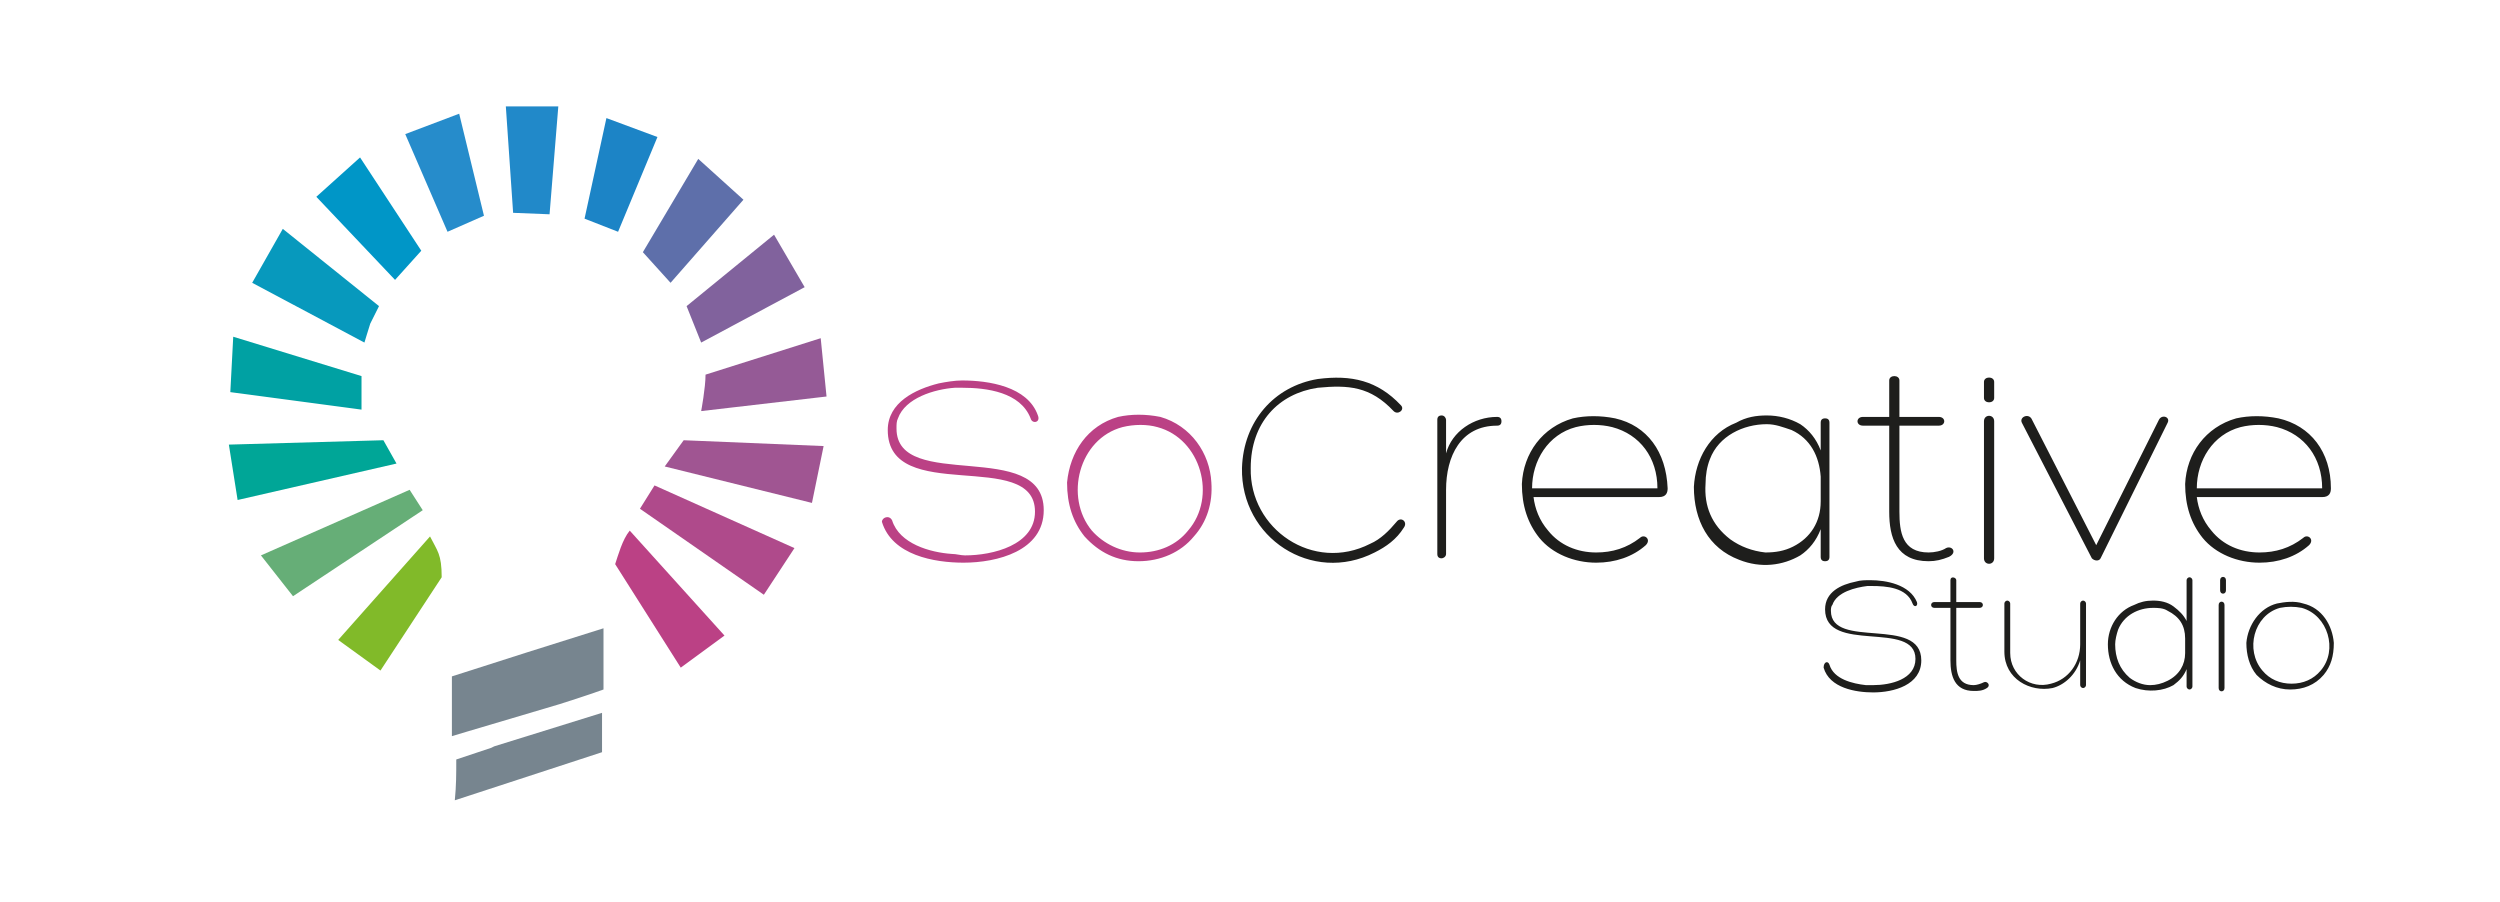 <svg xmlns="http://www.w3.org/2000/svg" xml:space="preserve" id="Layer_1" x="0" y="0" version="1.1" viewBox="0 0 171.5 61.9"><style>.st0{fill:#bb4185}.st2{fill:#77858f}</style><path d="M61.2 35.7c.5 1.6 2.6 2.2 4.1 2.3.3 0 .6.1.9.1 1.9 0 4.8-.7 4.8-3 0-4.4-10.1-.4-10.1-5.6 0-1.9 1.9-2.8 3.5-3.2.5-.1 1.1-.2 1.6-.2 1.8 0 4.5.4 5.2 2.4.2.5-.4.6-.5.2-.7-1.8-3-2.1-4.7-2.1h-.5c-1.4.1-3.4.7-3.9 2.1-.1.2-.1.4-.1.7 0 4.4 10.1.6 10.1 5.6 0 2.8-3.2 3.6-5.5 3.6-2 0-4.9-.5-5.6-2.8 0-.3.5-.5.7-.1zm13.2 1.1c-.8-1-1.2-2.2-1.2-3.7.2-2.1 1.4-3.9 3.5-4.5.9-.2 1.9-.2 2.9 0 2.1.6 3.4 2.5 3.5 4.5.1 1.4-.3 2.7-1.2 3.7-.9 1.1-2.3 1.7-3.8 1.7s-2.7-.6-3.7-1.7zm2.6-7.5c-3 .8-4 4.8-2.1 7.1.8.9 2 1.5 3.3 1.5 1.3 0 2.5-.5 3.3-1.5 2-2.3.9-6.3-2.1-7.1-.7-.2-1.6-.2-2.4 0z" class="st0"/><path fill="#1e1e1c" d="M94.3 37.9c-4.3 2.2-9.2-1-9.1-5.8.1-3.2 2.2-5.6 5.2-6.1 2.3-.3 4.1.1 5.7 1.8.3.3-.2.7-.5.4-1.6-1.7-3.1-1.8-5.2-1.6-2.7.4-4.6 2.4-4.6 5.5-.1 4.2 4.3 7.2 8.2 5.2.7-.3 1.3-.9 1.8-1.5.3-.4.8 0 .5.4-.5.8-1.2 1.3-2 1.7zm4.9-6.8c.4-1.5 1.9-2.5 3.5-2.5.2 0 .3.1.3.3s-.1.3-.3.3c-2.5 0-3.5 2.1-3.5 4.4V38c0 .2-.2.3-.3.3-.2 0-.3-.1-.3-.3v-9.2c0-.2.1-.3.3-.3.2 0 .3.2.3.3v2.3zm15.2 2.4c0 .3-.1.6-.6.6h-8.6c.1.8.4 1.6 1 2.3.8 1 2 1.5 3.3 1.5 1.1 0 2.1-.3 3-1 .3-.3.8.1.4.5-.9.8-2.1 1.2-3.4 1.2-1.5 0-3-.6-3.9-1.7-.8-1-1.2-2.2-1.2-3.7.1-2.1 1.4-3.9 3.5-4.5.9-.2 1.9-.2 2.9 0 2.2.5 3.5 2.3 3.6 4.8zm-9.3 0h8.6c0-2.1-1.2-3.7-3.1-4.2-.8-.2-1.7-.2-2.5 0-1.9.5-3 2.3-3 4.2zm16.1-5c.8 0 1.6.2 2.3.6.6.4 1.1 1 1.4 1.8V29c0-.2.1-.3.3-.3.2 0 .3.1.3.3v9.2c0 .2-.1.3-.3.3-.2 0-.3-.1-.3-.3v-1.9c-.3.8-.8 1.4-1.4 1.8-1.2.7-2.7.9-4.2.3-2.1-.8-3.1-2.7-3.1-5 .1-1.9 1.1-3.7 2.9-4.4.7-.4 1.4-.5 2.1-.5zm3.7 5.9v-1.7c-.1-1.4-.7-2.6-2-3.2-.6-.2-1.1-.4-1.7-.4-1.6 0-3.3.8-3.9 2.4-.2.5-.3 1.1-.3 1.7-.1 1.5.4 2.8 1.7 3.8.7.5 1.5.8 2.4.9.7 0 1.3-.1 1.9-.4 1.2-.6 1.9-1.7 1.9-3.1zm8.1-5.8c.5 0 .5.6 0 .6h-2.7v5.9c0 1.4.2 2.8 2 2.8.4 0 .9-.1 1.2-.3.4-.2.8.3.2.6-.5.2-.9.3-1.4.3-2.2 0-2.7-1.6-2.7-3.4v-5.9h-1.8c-.5 0-.5-.6 0-.6h1.8v-2.5c0-.4.7-.4.7 0v2.5h2.7zm3.8-1.3c0 .4-.7.4-.7 0v-1.1c0-.4.7-.4.7 0v1.1zm-.7 1.6c0-.5.7-.5.7 0v9.4c0 .5-.7.5-.7 0v-9.4zm2.6.1c-.2-.4.5-.7.7-.2l4.4 8.6 4.3-8.6c.2-.4.8-.2.6.2l-4.6 9.3c-.1.2-.4.2-.6 0l-4.8-9.3zm21.2 4.5c0 .3-.1.6-.6.6h-8.6c.1.8.4 1.6 1 2.3.8 1 2 1.5 3.3 1.5 1.1 0 2.1-.3 3-1 .3-.3.8.1.4.5-.9.8-2.1 1.2-3.4 1.2-1.5 0-3-.6-3.9-1.7-.8-1-1.2-2.2-1.2-3.7.1-2.1 1.4-3.9 3.5-4.5.9-.2 1.9-.2 2.9 0 2.2.5 3.6 2.3 3.6 4.8zm-9.2 0h8.6c0-2.1-1.2-3.7-3.1-4.2-.8-.2-1.7-.2-2.5 0-1.9.5-3 2.3-3 4.2zm-25.2 12.1c.3 1 1.6 1.3 2.5 1.4h.5c1.2 0 2.9-.4 2.9-1.8 0-2.7-6.2-.3-6.2-3.4 0-1.2 1.1-1.7 2.1-1.9.3-.1.7-.1 1-.1 1.1 0 2.7.3 3.2 1.5.1.3-.2.4-.3.1-.4-1.1-1.8-1.2-2.8-1.2h-.3c-.8.1-2.1.4-2.4 1.3-.1.1-.1.3-.1.4 0 2.7 6.2.3 6.2 3.4 0 1.7-1.9 2.2-3.3 2.2-1.2 0-3-.3-3.4-1.7 0-.4.3-.5.4-.2zm10.3-4.3c.3 0 .3.4 0 .4h-1.6v3.6c0 .8.1 1.7 1.2 1.7.2 0 .5-.1.7-.2.2-.1.5.2.2.4s-.6.2-.9.2c-1.3 0-1.6-1-1.6-2.1v-3.6h-1.1c-.3 0-.3-.4 0-.4h1.1v-1.5c0-.3.4-.2.4 0v1.5h1.6zm2.1 3.5c0 1.5 1.4 2.5 2.8 2.1 1.2-.3 2-1.4 2-2.7v-2.8c0-.1.1-.2.2-.2s.2.1.2.2V47c0 .1-.1.2-.2.2s-.2-.1-.2-.2v-1.7c-.3 1-1.1 1.7-1.9 1.9-1.5.3-3.3-.6-3.3-2.5v-3.3c0-.1.1-.2.2-.2s.2.1.2.2v3.4zm9.8-3.6c.5 0 1 .1 1.4.4.4.3.7.6.9 1v-2.8c0-.1.1-.2.2-.2s.2.1.2.2v7.3c0 .1-.1.2-.2.2s-.2-.1-.2-.2v-1.2c-.2.5-.5.8-.9 1.1-.7.4-1.7.5-2.6.2-1.3-.5-1.9-1.7-1.9-3 0-1.2.7-2.3 1.8-2.7.4-.2.8-.3 1.3-.3zm2.2 3.6v-1c0-.9-.4-1.5-1.2-1.9-.3-.2-.7-.2-1-.2-1 0-2 .5-2.4 1.5-.1.3-.2.7-.2 1 0 .9.3 1.7 1 2.3.4.3.9.5 1.4.5.4 0 .8-.1 1.2-.3.8-.4 1.2-1.1 1.2-1.9zm2.8-4.3c0 .3-.4.3-.4 0v-.7c0-.3.4-.3.4 0v.7zm-.5 1c0-.3.4-.3.4 0v5.7c0 .3-.4.3-.4 0v-5.7zm2.6 4.8c-.5-.6-.7-1.4-.7-2.2.1-1.2.9-2.4 2.1-2.7.5-.1 1.2-.2 1.8 0 1.3.3 2 1.5 2.1 2.7 0 .9-.2 1.6-.7 2.2-.6.7-1.4 1-2.3 1s-1.7-.4-2.3-1zm1.6-4.6c-1.8.5-2.4 2.9-1.2 4.3.5.6 1.2.9 2 .9s1.5-.3 2-.9c1.2-1.4.5-3.8-1.3-4.3-.5-.1-1-.1-1.5 0z"/><path d="M41.4 47.3c-1.1.4-3 1-3 1L32 50.2l-1 .3v-4.1c3.4-1.1 6.9-2.2 10.4-3.3v4.2z" class="st2"/><path fill="#00a697" d="m16.3 34.3-.6-3.8 10.6-.3.9 1.6z"/><path fill="#66ae77" d="m20.1 40.9-2.2-2.8 10.2-4.5.9 1.4z"/><path fill="#00a1a3" d="M24.8 25.8v2.3l-9-1.2.2-3.8z"/><path fill="#a05592" d="m45.6 32 1.3-1.8 9.6.4-.8 3.9z"/><path fill="#af4a8b" d="m43.9 34.9 1-1.6 9.6 4.3-2.1 3.2z"/><path fill="#0799bd" d="m25 23.5-7.7-4.1 2.1-3.7L26 21l-.6 1.2c-.1.3-.4 1.3-.4 1.3z"/><path d="m31.3 52.1 2.4-.8.2-.1 7.4-2.3v2.7l-10.1 3.3c.1-1 .1-1.8.1-2.8z" class="st2"/><path fill="#0096c7" d="m28.9 17.2-1.8 2-5.4-5.7 3-2.7z"/><path fill="#955a96" d="M48.1 28.2s.3-1.6.3-2.5l7.9-2.5.4 4-8.6 1z"/><path fill="#81629d" d="m53.1 16.1 2.1 3.6-7.1 3.8-1-2.5z"/><path fill="#5e6faa" d="m47.9 10.9 3.1 2.8-5 5.7-1.9-2.1z"/><path fill="#81ba29" d="m26.1 46-2.9-2.1 6.3-7.1c.5 1 .8 1.2.8 2.8L26.1 46z"/><path d="m43.2 36.4 6.5 7.2-3 2.2-4.5-7.1c.2-.6.5-1.7 1-2.3z" class="st0"/><path fill="#268ccb" d="m27.8 9.2 3.7-1.4 1.7 7-2.5 1.1z"/><path fill="#2189c9" d="M34.7 7.3h3.6l-.6 7.4-2.5-.1z"/><path fill="#1c84c6" d="m40.1 15 1.5-6.9 3.5 1.3-2.7 6.5z"/></svg>